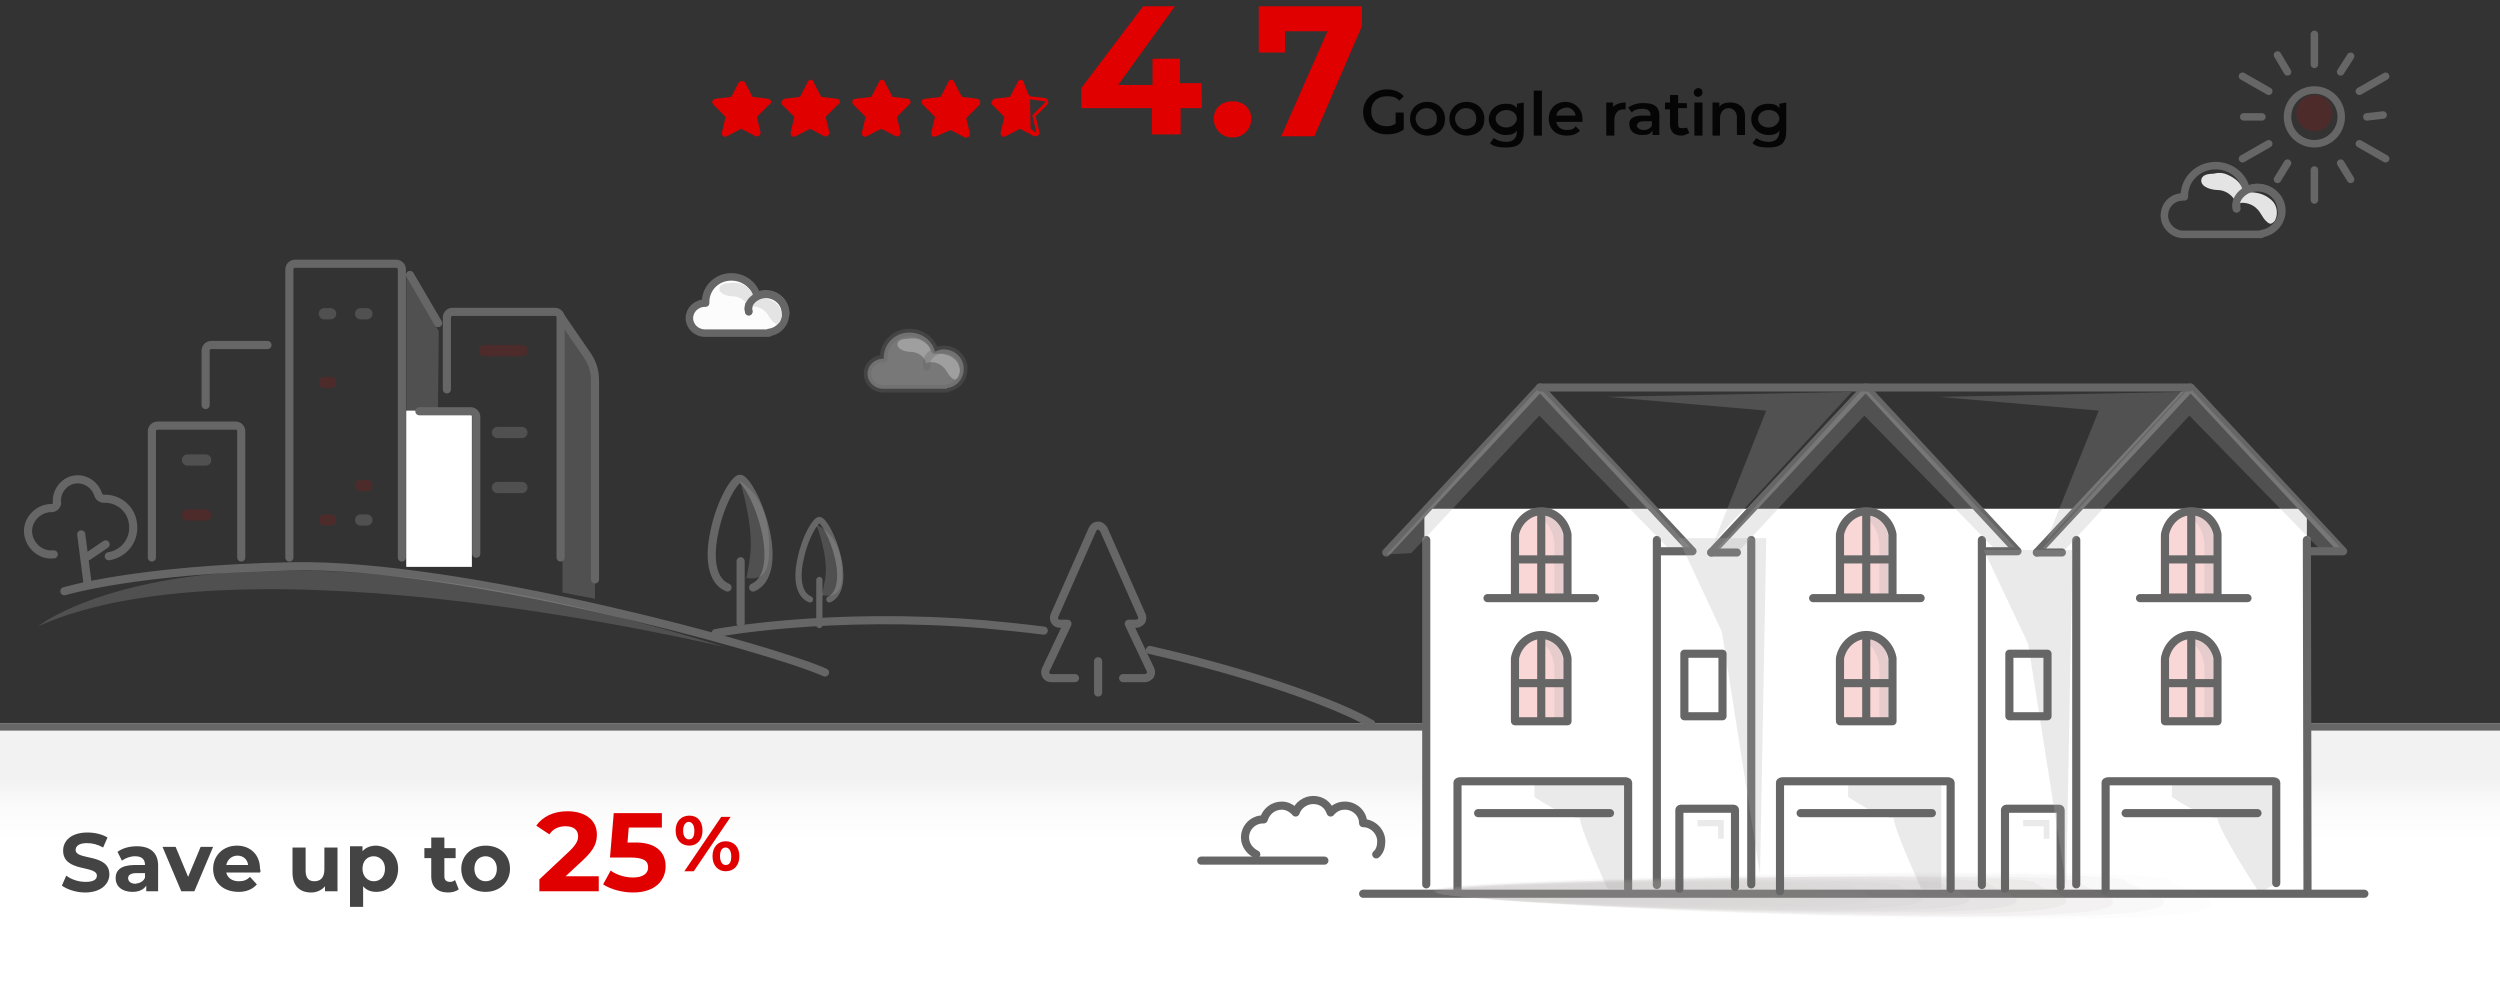 <?xml version="1.0" encoding="utf-8"?>
<!-- Generator: Adobe Illustrator 27.8.0, SVG Export Plug-In . SVG Version: 6.00 Build 0)  -->
<svg version="1.1" id="Layer_1" xmlns="http://www.w3.org/2000/svg" xmlns:xlink="http://www.w3.org/1999/xlink" x="0px" y="0px"
	 viewBox="0 0 400 160" style="enable-background:new 0 0 400 160;" xml:space="preserve">
<rect x="0" y="0" width="400" height="160" fill="#333333" stroke="none"/>
<style type="text/css">
	.st0{fill:url(#SVGID_1_);}
	.st1{fill:none;stroke:#666666;stroke-width:1.2;stroke-linecap:round;stroke-linejoin:round;stroke-miterlimit:10;}
	.st2{fill:#E00000;}
	.st3{fill:#050505;}
	.st4{fill:#E4E4E4;}
	.st5{opacity:0.16;fill:#DF0000;enable-background:new    ;}
	.st6{fill:#444444;}
	.st7{opacity:0.25;fill:#ABABAB;enable-background:new    ;}
	.st8{opacity:0.34;fill:#E4E4E4;enable-background:new    ;}
	.st9{fill:#FCFCFC;stroke:#666666;stroke-width:1.2;stroke-linecap:round;stroke-linejoin:round;stroke-miterlimit:10;}
	
		.st10{opacity:0.34;fill:#FCFCFC;stroke:#666666;stroke-width:1.2;stroke-linecap:round;stroke-linejoin:round;stroke-miterlimit:10;enable-background:new    ;}
	.st11{fill:#FFFFFF;}
	.st12{fill:none;stroke:#666666;stroke-width:1.3;stroke-linecap:round;stroke-linejoin:round;stroke-miterlimit:10;}
	.st13{fill:none;stroke:#666666;stroke-linecap:round;stroke-linejoin:round;stroke-miterlimit:10;}
	.st14{opacity:0.16;fill:#DE0001;enable-background:new    ;}
	.st15{fill:#FFFFFF;stroke:#666666;stroke-width:1.3;stroke-linecap:round;stroke-linejoin:round;stroke-miterlimit:10;}
	.st16{opacity:0.25;fill:#ADADAD;enable-background:new    ;}
	.st17{opacity:0.16;fill:#E00000;enable-background:new    ;}
	.st18{opacity:0.4;}
	.st19{fill:#A09C9B;fill-opacity:0;}
	.st20{opacity:6.250000e-02;fill:#A09C9B;enable-background:new    ;}
	.st21{opacity:0.125;fill:#A09C9B;enable-background:new    ;}
	.st22{opacity:0.188;fill:#A09C9B;enable-background:new    ;}
	.st23{opacity:0.25;fill:#A09C9B;enable-background:new    ;}
	.st24{opacity:0.312;fill:#A09C9B;enable-background:new    ;}
	.st25{opacity:0.375;fill:#A09C9B;enable-background:new    ;}
	.st26{opacity:0.438;fill:#A09C9B;enable-background:new    ;}
	.st27{opacity:0.5;fill:#A09C9B;enable-background:new    ;}
	.st28{opacity:0.562;fill:#A09C9B;enable-background:new    ;}
	.st29{opacity:0.625;fill:#A09C9B;enable-background:new    ;}
	.st30{opacity:0.688;fill:#A09C9B;enable-background:new    ;}
	.st31{opacity:0.75;fill:#A09C9B;enable-background:new    ;}
	.st32{opacity:0.812;fill:#A09C9B;enable-background:new    ;}
	.st33{opacity:0.875;fill:#A09C9B;enable-background:new    ;}
	.st34{opacity:0.938;fill:#A09C9B;enable-background:new    ;}
	.st35{fill:#A09C9B;}
</style>
<linearGradient id="SVGID_1_" gradientUnits="userSpaceOnUse" x1="200.05" y1="7628.937" x2="200.05" y2="7600.465" gradientTransform="matrix(1 0 0 1 0 -7484.651)">
	<stop  offset="0.345" style="stop-color:#FFFFFF"/>
	<stop  offset="0.545" style="stop-color:#FAFAFA"/>
	<stop  offset="0.688" style="stop-color:#F2F2F2"/>
</linearGradient>
<path class="st0" d="M-0.8,115.7h401.7v45.1H-0.8V115.7z"/>
<path class="st1" d="M-1.9,116.3h406.7"/>
<g>
	<path class="st2" d="M122.9,15.8l-2.5-0.3l-1.2-2.3c-0.1-0.3-0.8-0.3-1,0l-1.2,2.3l-2.5,0.3c-0.6,0.1-0.7,0.7-0.3,1l1.9,1.9
		l-0.6,2.5c0,0.6,0.3,0.8,0.8,0.6l2.3-1.2l2.3,1.2c0.3,0.1,0.8-0.1,0.8-0.6l-0.6-2.5l1.9-1.9C123.6,16.5,123.4,15.9,122.9,15.8z"/>
	<path class="st2" d="M133.9,15.8l-2.5-0.3l-1.2-2.3c-0.1-0.6-0.8-0.6-1,0l-1.2,2.3l-2.5,0.3c-0.3,0.1-0.7,0.7-0.3,1l1.9,1.9
		l-0.6,2.5c0,0.6,0.3,0.8,0.8,0.6l2.3-1.2l2.3,1.2c0.3,0.1,0.8-0.1,0.8-0.6l-0.6-2.5l1.9-1.9C134.6,16.5,134.5,15.9,133.9,15.8z"/>
	<path class="st2" d="M145.3,15.8l-2.5-0.3l-1.2-2.3c-0.1-0.6-0.8-0.6-1,0l-1.2,2.3l-2.5,0.3c-0.6,0-0.7,0.7-0.3,1l1.9,1.9l-0.6,2.5
		c0,0.6,0.3,0.8,0.8,0.6l2.3-1.2l2.3,1.2c0.3,0.1,0.8-0.1,0.8-0.6l-0.6-2.5l1.9-1.9C145.9,16.5,145.7,15.9,145.3,15.8z"/>
	<path class="st2" d="M156.4,15.8l-2.5-0.3l-1.2-2.3c-0.1-0.6-0.8-0.6-1,0l-1.2,2.3l-2.5,0.3c-0.6,0-0.7,0.7-0.3,1l1.9,1.9l-0.6,2.5
		c0,0.6,0.3,0.8,0.8,0.6l2.3-1l2.3,1.2c0.3,0.1,0.8-0.1,0.8-0.6l-0.6-2.5l1.9-1.9C157.1,16.5,156.8,15.9,156.4,15.8z"/>
	<path class="st2" d="M163.8,13.2c-0.1-0.6-0.8-0.6-1,0l-1.2,2.3l-2.5,0.3c-0.3,0.1-0.7,0.7-0.3,1l1.9,1.9l-0.6,2.5
		c0,0.6,0.3,0.8,0.8,0.6l2.3-1.2l1.3,0.7V15L163.8,13.2z"/>
	<g>
		<path class="st2" d="M164.8,15.9l2.3,0.3c0.1,0,0.1,0,0.1,0.1v0.1l-1.9,1.9c-0.1,0.1-0.1,0.1-0.1,0.3l0.6,2.5v0.1l0,0
			c0,0,0,0-0.1,0l-0.8-0.6L164.8,15.9 M164.4,14.9v6.3l1,0.6c0.1,0,0.1,0,0.3,0c0.3,0,0.7-0.3,0.6-0.7l-0.6-2.5l1.9-1.9
			c0.3-0.3,0.1-0.8-0.3-1l-2.5-0.3L164.4,14.9L164.4,14.9z"/>
	</g>
</g>
<g>
	<path class="st2" d="M192.3,17.3h-3.4v4.2h-4.6v-4.2H173v-3.2L182.9,1h5.1l-9.1,12.6h5.5V9.4h4.4v3.9h3.4
		C192.3,13.3,192.3,17.3,192.3,17.3z"/>
	<path class="st2" d="M194.2,19c0-1.7,1.3-2.8,3-2.8s3,1.1,3,2.8c0,1.7-1.3,3-3,3S194.2,20.7,194.2,19z"/>
	<path class="st2" d="M217.9,1v3.2l-7.6,17.6H205L212.4,5h-6.8v3.4h-4.2V1H217.9L217.9,1z"/>
</g>
<g>
	<path class="st3" d="M223.3,18h1.3v2.7c-0.7,0.6-1.8,0.8-2.7,0.8c-2.1,0-3.8-1.4-3.8-3.6c0-2,1.7-3.6,3.8-3.6
		c1.1,0,2.1,0.4,2.7,1.1l-0.7,0.7c-0.6-0.6-1.1-0.7-2-0.7c-1.4,0-2.5,0.8-2.5,2.4s1.1,2.4,2.5,2.4c0.6,0,0.8-0.1,1.4-0.4V18
		L223.3,18z"/>
	<path class="st3" d="M225.6,19c0-1.7,1.3-2.7,2.7-2.7c1.7,0,2.9,1.1,2.9,2.7c0,1.7-1.1,2.7-2.9,2.7C226.7,21.6,225.6,20.5,225.6,19
		z M229.9,19c0-1.1-0.7-1.7-1.7-1.7c-0.8,0-1.7,0.7-1.7,1.7c0,0.8,0.7,1.7,1.7,1.7C229.2,20.5,229.9,20.1,229.9,19z"/>
	<path class="st3" d="M231.9,19c0-1.7,1.3-2.7,2.7-2.7c1.7,0,2.9,1.1,2.9,2.7c0,1.7-1.1,2.7-2.9,2.7C233,21.6,231.9,20.5,231.9,19z
		 M236.2,19c0-1.1-0.7-1.7-1.7-1.7c-0.8,0-1.7,0.7-1.7,1.7c0,0.8,0.7,1.7,1.7,1.7C235.5,20.5,236.2,20.1,236.2,19z"/>
	<path class="st3" d="M243.8,16.4v4.5c0,2-0.8,2.7-2.9,2.7c-0.8,0-2-0.1-2.5-0.7l0.6-0.8c0.6,0.4,1.3,0.6,2,0.6
		c1.1,0,1.7-0.6,1.7-1.7v-0.1c-0.4,0.6-1.1,0.7-1.8,0.7c-1.4,0-2.7-1.1-2.7-2.5s1.1-2.5,2.7-2.5c0.7,0,1.4,0.1,1.8,0.7v-0.7
		L243.8,16.4L243.8,16.4z M242.7,19c0-0.8-0.7-1.4-1.7-1.4c-0.8,0-1.7,0.6-1.7,1.4c0,0.7,0.7,1.4,1.7,1.4S242.7,19.6,242.7,19z"/>
	<path class="st3" d="M245.4,14.5h1.3v7.2h-1.3V14.5z"/>
	<path class="st3" d="M253.2,19.5H249c0.1,0.7,0.7,1.3,1.7,1.3c0.6,0,1.1-0.1,1.4-0.6l0.7,0.7c-0.6,0.6-1.3,0.8-2.1,0.8
		c-1.8,0-2.9-1.1-2.9-2.7s1.1-2.7,2.7-2.7c1.4,0,2.7,1.1,2.7,2.7C253.2,19.1,253.2,19.2,253.2,19.5z M249,18.5h3.1
		c-0.1-0.7-0.7-1.3-1.4-1.3C249.7,17.3,249.1,17.8,249,18.5z"/>
	<path class="st3" d="M260.1,16.4v1.1c-0.1,0-0.1,0-0.4,0c-0.8,0-1.4,0.6-1.4,1.7v2.5H257v-5.3h1.1v0.7
		C258.6,16.6,259.3,16.4,260.1,16.4z"/>
	<path class="st3" d="M265.5,18.5v3.1h-1.1v-0.7c-0.4,0.6-0.8,0.7-1.7,0.7c-1.3,0-2-0.7-2-1.7c-0.1-0.7,0.4-1.4,2-1.4h1.4l0,0
		c0-0.7-0.4-1.1-1.3-1.1c-0.6,0-1.3,0.1-1.7,0.6l-0.6-0.8c0.6-0.4,1.4-0.7,2.1-0.7C264.7,16.4,265.5,17.1,265.5,18.5z M264.3,20.1
		v-0.7H263c-0.8,0-1.1,0.4-1.1,0.7s0.4,0.7,1.1,0.7C263.6,20.8,264.1,20.5,264.3,20.1z"/>
	<path class="st3" d="M270.3,21.3c-0.4,0.1-0.7,0.4-1.3,0.4c-1.1,0-1.8-0.6-1.8-1.8v-2.4h-0.8v-1.1h0.8v-1.2h1.3v1.3h1.4v0.8h-1.4
		v2.5c0,0.6,0.1,0.7,0.7,0.7c0.1,0,0.6,0,0.7-0.1L270.3,21.3z"/>
	<path class="st3" d="M271,14.8c0-0.4,0.4-0.7,0.7-0.7c0.6,0,0.7,0.4,0.7,0.7c0,0.4-0.4,0.7-0.7,0.7C271.3,15.5,271,15.2,271,14.8z
		 M271.1,16.4h1.3v5.3h-1.3V16.4z"/>
	<path class="st3" d="M279.2,18.5v3.1h-1.3v-2.9c0-0.8-0.6-1.4-1.3-1.4c-0.8,0-1.4,0.6-1.4,1.7v2.7H274v-5.3h1.1v0.7
		c0.4-0.6,1.1-0.7,1.8-0.7C278.1,16.4,279.2,17.1,279.2,18.5z"/>
	<path class="st3" d="M285.8,16.4v4.5c0,2-0.8,2.7-2.9,2.7c-0.8,0-2-0.1-2.5-0.7l0.6-0.8c0.6,0.4,1.3,0.6,2,0.6
		c1.1,0,1.7-0.6,1.7-1.7v-0.1c-0.4,0.6-1.1,0.7-1.8,0.7c-1.4,0-2.7-1.1-2.7-2.5s1.1-2.5,2.7-2.5c0.7,0,1.4,0.1,1.8,0.7v-0.7
		L285.8,16.4L285.8,16.4z M284.7,19c0-0.8-0.7-1.4-1.7-1.4s-1.7,0.6-1.7,1.4s0.7,1.4,1.7,1.4S284.7,19.6,284.7,19z"/>
</g>
<path class="st1" d="M359.4,30.3c-0.5-2.2-2.5-3.8-4.9-3.8c-2.8,0-5,2.2-5,4.8c0,0.1,0,0.2,0,0.2c-0.1,0-0.1,0-0.2,0
	c-1.7,0-3,1.3-3,3c0,1.6,1.4,3,3,3c0.1,0,0.1,0,0.2,0h12.3v-0.1c1.9-0.3,3.3-1.8,3.3-3.7c0-2-1.7-3.7-3.9-3.7
	c-1.7,0-3.7,1.5-3.3,3.4"/>
<path class="st4" d="M356.5,28c1.1,0.5,2,1.2,2.3,2.3c0.1,0.2,0.1,0.3,0.2,0.4s0.3,0.1,0.5,0.1c1.2-0.1,2.4,0.1,3.4,0.8
	c0.9,0.6,1.4,1.3,1.4,2.5c0,0.4-0.2,1.2-0.5,1.4c-0.5,0.5-0.8,0.3-1.3-0.2s-0.8-1.3-1.3-1.8c-0.8-0.9-2.2-1.3-3.4-0.9
	c-0.4-1.3-1.7-2.2-3-2.2c-0.8,0-2.7-0.4-2.6-1.6c0.1-0.8,1-1,1.9-1C354.9,27.6,355.7,27.6,356.5,28z"/>
<path class="st1" d="M365,33.7c0-2-1.7-3.7-3.9-3.7c-1.7,0-3.7,1.5-3.3,3.4"/>
<g>
	<circle class="st1" cx="370.3" cy="18.7" r="4.3"/>
	<line class="st1" x1="370.3" y1="5.5" x2="370.3" y2="10.3"/>
	<line class="st1" x1="364.4" y1="8.8" x2="366" y2="11.5"/>
	<line class="st1" x1="358.8" y1="12.2" x2="363" y2="14.6"/>
	<line class="st1" x1="359" y1="18.7" x2="361.9" y2="18.7"/>
	<line class="st1" x1="358.8" y1="25.4" x2="363" y2="23"/>
	<line class="st1" x1="364.4" y1="28.7" x2="366" y2="26.1"/>
	<line class="st1" x1="370.3" y1="32" x2="370.3" y2="27.2"/>
	<line class="st1" x1="376.1" y1="28.7" x2="374.5" y2="26.1"/>
	<line class="st1" x1="381.7" y1="25.4" x2="377.5" y2="23"/>
	<line class="st1" x1="381.3" y1="18.4" x2="378.7" y2="18.7"/>
	<line class="st1" x1="381.7" y1="12.2" x2="377.5" y2="14.6"/>
	<line class="st1" x1="376.1" y1="9" x2="374.5" y2="11.5"/>
</g>
<circle class="st5" cx="370.3" cy="18.1" r="2.9"/>
<path class="st6" d="M9.9,141.7l0.7-1.6c0.8,0.6,1.9,1,3.1,1c1.3,0,1.8-0.4,1.8-1c0-1.7-5.4-0.5-5.4-4c0-1.6,1.3-2.9,3.9-2.9
	c1.2,0,2.4,0.3,3.2,0.8l-0.7,1.6c-0.9-0.5-1.7-0.7-2.6-0.7c-1.3,0-1.8,0.5-1.8,1.1c0,1.7,5.4,0.5,5.4,3.9c0,1.5-1.3,2.9-3.9,2.9
	C12.2,142.8,10.7,142.3,9.9,141.7z"/>
<path class="st6" d="M25.3,138.5v4.1h-1.9v-0.9c-0.4,0.6-1.1,1-2.2,1c-1.7,0-2.7-0.9-2.7-2.2s0.9-2.1,3.1-2.1h1.6
	c0-0.9-0.5-1.4-1.6-1.4c-0.8,0-1.5,0.3-2.1,0.7l-0.7-1.4c0.8-0.6,1.9-0.9,3.1-0.9C24,135.4,25.3,136.4,25.3,138.5z M23.2,140.4v-0.7
	h-1.4c-1,0-1.3,0.4-1.3,0.8c0,0.5,0.4,0.9,1.2,0.9C22.4,141.3,23,141,23.2,140.4z"/>
<path class="st6" d="M34.1,135.5l-3,7.1H29l-3-7.1h2.1l2,4.8l2-4.8H34.1z"/>
<path class="st6" d="M41.6,139.6h-5.4c0.2,0.9,1,1.4,2,1.4c0.8,0,1.3-0.2,1.8-0.7l1.1,1.2c-0.7,0.8-1.7,1.2-2.9,1.2
	c-2.5,0-4.1-1.5-4.1-3.7c0-2.1,1.6-3.7,3.8-3.7c2.1,0,3.7,1.4,3.7,3.7C41.7,139.2,41.7,139.5,41.6,139.6z M36.2,138.4h3.5
	c-0.1-0.9-0.8-1.5-1.7-1.5S36.4,137.5,36.2,138.4z"/>
<path class="st6" d="M54,135.5v7.1h-2v-0.8c-0.5,0.6-1.3,1-2.2,1c-1.8,0-3-1-3-3.2v-4h2.1v3.7c0,1.2,0.5,1.7,1.4,1.7
	c1,0,1.6-0.6,1.6-1.9v-3.5H54V135.5z"/>
<path class="st6" d="M63.7,139c0,2.2-1.5,3.7-3.5,3.7c-0.9,0-1.6-0.3-2.1-0.9v3.3H56v-9.7h2v0.8c0.5-0.6,1.3-0.9,2.2-0.9
	C62.1,135.4,63.7,136.8,63.7,139z M61.6,139c0-1.2-0.8-2-1.8-2s-1.8,0.7-1.8,2c0,1.2,0.8,2,1.8,2S61.6,140.3,61.6,139z"/>
<path class="st6" d="M73.4,142.3c-0.4,0.3-1,0.5-1.7,0.5c-1.7,0-2.7-0.9-2.7-2.6v-2.9h-1.1v-1.6H69V134h2.1v1.7h1.8v1.6h-1.8v2.9
	c0,0.6,0.3,0.9,0.9,0.9c0.3,0,0.6-0.1,0.8-0.3L73.4,142.3z"/>
<path class="st6" d="M73.8,139c0-2.1,1.7-3.7,3.9-3.7c2.3,0,3.9,1.5,3.9,3.7c0,2.1-1.6,3.7-3.9,3.7S73.8,141.2,73.8,139z M79.5,139
	c0-1.2-0.8-2-1.8-2s-1.8,0.7-1.8,2c0,1.2,0.8,2,1.8,2S79.5,140.3,79.5,139z"/>
<path class="st2" d="M95.8,140.2v2.4h-9.5v-1.9l4.9-4.6c1.1-1.1,1.3-1.7,1.3-2.3c0-1-0.7-1.6-2-1.6c-1.1,0-2,0.4-2.6,1.3l-2.1-1.4
	c1-1.4,2.7-2.3,5-2.3c2.8,0,4.7,1.4,4.7,3.7c0,1.2-0.3,2.3-2.1,4l-2.9,2.7L95.8,140.2L95.8,140.2z"/>
<path class="st2" d="M106.5,138.6c0,2.2-1.6,4.2-5.2,4.2c-1.7,0-3.6-0.5-4.8-1.3l1.2-2.2c1,0.7,2.3,1.1,3.6,1.1
	c1.5,0,2.4-0.6,2.4-1.6s-0.6-1.6-2.9-1.6h-3.2l0.6-7.1h7.7v2.3h-5.3l-0.2,2.4h1C105,134.7,106.5,136.4,106.5,138.6z"/>
<path class="st2" d="M108.1,132.9c0-1.5,0.9-2.4,2.2-2.4c1.3,0,2.1,0.9,2.1,2.4s-0.9,2.4-2.1,2.4C109,135.3,108.1,134.4,108.1,132.9
	z M111.1,132.9c0-0.9-0.4-1.4-0.9-1.4s-0.9,0.5-0.9,1.4s0.4,1.4,0.9,1.4C110.8,134.3,111.1,133.9,111.1,132.9z M115.4,130.7h1.5
	l-5.9,8.7h-1.5L115.4,130.7z M114,137c0-1.5,0.9-2.4,2.1-2.4c1.3,0,2.2,0.9,2.2,2.4s-0.9,2.4-2.2,2.4C114.9,139.4,114,138.5,114,137
	z M117,137c0-0.9-0.4-1.4-0.9-1.4s-0.9,0.4-0.9,1.4c0,0.9,0.4,1.4,0.9,1.4C116.7,138.4,117,138,117,137z"/>
<g>
	<path class="st7" d="M32.5,118.7L32.5,118.7C32.5,118.6,32.5,118.6,32.5,118.7C32.5,118.6,32.5,118.7,32.5,118.7z"/>
</g>
<path class="st8" d="M147.1,54.3c0.9,0.4,1.7,1,1.9,1.9c0.1,0.1,0.1,0.2,0.2,0.3c0.1,0.1,0.2,0.1,0.4,0.1c1-0.1,2,0.1,2.8,0.6
	c0.7,0.5,1.1,1.1,1.2,2.1c0,0.3-0.2,1-0.4,1.2c-0.4,0.4-0.7,0.2-1.1-0.2c-0.4-0.4-0.7-1.1-1.1-1.5c-0.7-0.7-1.8-1.1-2.8-0.7
	c-0.3-1.1-1.4-1.8-2.5-1.8c-0.6,0-2.2-0.3-2.1-1.3c0.1-0.6,0.8-0.8,1.6-0.8C145.8,54.1,146.5,54.1,147.1,54.3z"/>
<path class="st9" d="M121.1,47.4c-0.4-1.8-2.1-3.1-4.1-3.1c-2.3,0-4.1,1.8-4.1,4c0,0.1,0,0.1,0,0.2c-0.1,0-0.1,0-0.1,0
	c-1.4,0-2.5,1.1-2.5,2.4s1.1,2.4,2.5,2.4c0.1,0,0.1,0,0.1,0H123v-0.1c1.6-0.2,2.7-1.5,2.7-3.1c0-1.7-1.4-3.1-3.2-3.1
	c-1.4,0-3.1,1.2-2.7,2.8"/>
<path class="st4" d="M118.6,45.4c0.9,0.4,1.7,1,1.9,1.9c0.1,0.1,0.1,0.2,0.2,0.3s0.2,0.1,0.4,0.1c1-0.1,2,0.1,2.8,0.6
	c0.7,0.5,1.1,1.1,1.2,2.1c0,0.3-0.2,1-0.4,1.2c-0.4,0.4-0.7,0.2-1.1-0.2s-0.7-1.1-1.1-1.5c-0.7-0.7-1.8-1.1-2.8-0.7
	c-0.3-1.1-1.4-1.8-2.5-1.8c-0.6,0-2.2-0.3-2.1-1.3c0.1-0.6,0.8-0.8,1.6-0.8C117.3,45.2,117.9,45.2,118.6,45.4z"/>
<path class="st1" d="M125.7,50.2c0-1.7-1.4-3.1-3.2-3.1c-1.4,0-3.1,1.2-2.7,2.8"/>
<path class="st10" d="M149.6,56.3c-0.4-1.8-2.1-3.1-4.1-3.1c-2.3,0-4.1,1.8-4.1,4c0,0.1,0,0.1,0,0.2c-0.1,0-0.1,0-0.1,0
	c-1.4,0-2.5,1.1-2.5,2.4c0,1.3,1.1,2.4,2.5,2.4c0.1,0,0.1,0,0.1,0h10.1v-0.1c1.6-0.2,2.7-1.5,2.7-3.1c0-1.7-1.4-3.1-3.2-3.1
	c-1.4,0-3.1,1.2-2.7,2.8"/>
<polygon class="st7" points="69.9,82.8 65,90.3 65,44.2 70.2,53 "/>
<polygon class="st7" points="95.2,95.8 90,94.8 90,49.9 95.2,58.7 "/>
<rect x="65" y="65.7" class="st11" width="10.5" height="25"/>
<path class="st12" d="M10.3,94.6c0,0,11.4-3.5,36.5-4c26.9-0.5,76.5,13.1,85.2,17"/>
<path class="st12" d="M184,104c16.3,3.7,29.9,8.6,35.4,11.8"/>
<path class="st12" d="M114.5,101.3c0,0,18.2-3.5,43.2-1.4c3.1,0.3,6.2,0.6,9.3,1"/>
<path class="st13" d="M129.6,95.9c-2.4-1-1.9-4.9-1.5-6.5c0.7-3.5,2.4-6.2,3-6.2s2.2,2.6,3,6.1c0.4,1.6,0.9,5.5-1.4,6.6"/>
<line class="st13" x1="131.1" y1="92.8" x2="131.1" y2="100"/>
<path class="st7" d="M130.6,83.9c0,0,2.1,5.3,1.4,8.9c-0.7,3.6-0.6,2.4-0.6,2.4s3.1,0.9,3.3-2.3S134.5,86,130.6,83.9z"/>
<path class="st12" d="M8.6,88.7H8.5c-2,0.2-3.8-1.4-4-3.4s1.4-3.8,3.4-4c0.1,0,0.1,0,0.2,0h0.1c0.3,0,0.5-0.1,0.7-0.3
	c0.2-0.2,0.3-0.5,0.2-0.7l0,0c-0.1-1.8,1.3-3.5,3.1-3.6c1.6-0.1,3,0.9,3.5,2.4c0.1,0.4,0.5,0.7,0.9,0.7c2.5-0.1,4.6,1.8,4.7,4.3
	c0.2,2.4-1.5,4.5-3.9,4.9"/>
<line class="st12" x1="14.1" y1="89" x2="16.9" y2="87.1"/>
<line class="st12" x1="13" y1="85.5" x2="14" y2="93.3"/>
<path class="st12" d="M116.4,94c-3.3-1.4-2.6-6.7-2.1-8.9c1-4.9,3.3-8.5,4.1-8.5c0.8,0,3,3.5,4.1,8.3c0.5,2.2,1.3,7.6-2,9.1"/>
<line class="st12" x1="118.5" y1="89.8" x2="118.5" y2="99.7"/>
<path class="st7" d="M118.4,77c0,0,2.3,7.2,1.6,12.1s-0.7,3.3-0.7,3.3s3.4,1.2,3.7-3.1S122.7,79.8,118.4,77z"/>
<g>
	<path class="st12" d="M64.3,89.2V43.1c0-0.5-0.4-0.9-0.9-0.9H47.2c-0.5,0-0.9,0.4-0.9,0.9v46.1"/>
	<path class="st12" d="M38.6,89.2V69c0-0.5-0.4-0.9-0.9-0.9H25.2c-0.5,0-0.9,0.4-0.9,0.9v20.2"/>
	<path class="st12" d="M76.2,88.6V66.7c0-0.5-0.4-0.9-0.9-0.9h-8.2"/>
	<path class="st12" d="M89.7,89.2V50.8c0-0.5-0.4-0.9-0.9-0.9H72.4c-0.5,0-0.9,0.4-0.9,0.9v11.5"/>
	<path class="st12" d="M42.8,55.2h-9c-0.5,0-0.9,0.4-0.9,0.9v8.7"/>
	<path class="st7" d="M52.9,49.3h-1c-0.5,0-0.9,0.4-0.9,0.9s0.4,0.9,0.9,0.9h1c0.5,0,0.9-0.4,0.9-0.9S53.4,49.3,52.9,49.3z"/>
	<path class="st7" d="M58.7,49.3h-1c-0.5,0-0.9,0.4-0.9,0.9s0.4,0.9,0.9,0.9h1c0.5,0,0.9-0.4,0.9-0.9C59.6,49.7,59.2,49.3,58.7,49.3
		z"/>
	<path class="st14" d="M52.9,60.3h-1c-0.5,0-0.9,0.4-0.9,0.9s0.4,0.9,0.9,0.9h1c0.5,0,0.9-0.4,0.9-0.9S53.4,60.3,52.9,60.3z"/>
	<path class="st14" d="M58.7,76.8h-1c-0.5,0-0.9,0.4-0.9,0.9s0.4,0.9,0.9,0.9h1c0.5,0,0.9-0.4,0.9-0.9
		C59.6,77.2,59.2,76.8,58.7,76.8z"/>
	<path class="st14" d="M52.9,82.3h-1c-0.5,0-0.9,0.4-0.9,0.9s0.4,0.9,0.9,0.9h1c0.5,0,0.9-0.4,0.9-0.9
		C53.8,82.7,53.4,82.3,52.9,82.3z"/>
	<path class="st7" d="M58.7,82.3h-1c-0.5,0-0.9,0.4-0.9,0.9s0.4,0.9,0.9,0.9h1c0.5,0,0.9-0.4,0.9-0.9C59.6,82.7,59.2,82.3,58.7,82.3
		z"/>
	<path class="st14" d="M83.5,55.2h-6c-0.5,0-0.9,0.4-0.9,0.9S77,57,77.5,57h6c0.5,0,0.9-0.4,0.9-0.9S84,55.2,83.5,55.2z"/>
	<path class="st7" d="M83.5,68.3h-3.9c-0.5,0-0.9,0.4-0.9,0.9s0.4,0.9,0.9,0.9h3.9c0.5,0,0.9-0.4,0.9-0.9
		C84.4,68.7,84,68.3,83.5,68.3z"/>
	<path class="st7" d="M83.5,77.1h-3.9c-0.5,0-0.9,0.4-0.9,0.9s0.4,0.9,0.9,0.9h3.9c0.5,0,0.9-0.4,0.9-0.9S84,77.1,83.5,77.1z"/>
	<path class="st7" d="M32.9,72.7H30c-0.5,0-0.9,0.4-0.9,0.9s0.4,0.9,0.9,0.9h2.9c0.5,0,0.9-0.4,0.9-0.9S33.4,72.7,32.9,72.7z"/>
	<path class="st14" d="M32.9,81.5H30c-0.5,0-0.9,0.4-0.9,0.9s0.4,0.9,0.9,0.9h2.9c0.5,0,0.9-0.4,0.9-0.9S33.4,81.5,32.9,81.5z"/>
</g>
<line class="st12" x1="65.6" y1="44" x2="70.1" y2="51.7"/>
<path class="st12" d="M179.7,108.5h3.5c0.3,0,0.6-0.2,0.8-0.4c0.2-0.3,0.2-0.6,0.1-0.9l-3.5-7.4h1.2c0.3,0,0.6-0.2,0.8-0.4
	c0.2-0.3,0.2-0.6,0.1-0.9l-6.1-13.8c-0.2-0.3-0.5-0.6-0.9-0.6s-0.7,0.2-0.9,0.6l-6.1,13.8c-0.1,0.3-0.1,0.6,0.1,0.9
	c0.2,0.3,0.5,0.4,0.8,0.4h1.2l-3.5,7.4c-0.1,0.3-0.1,0.6,0.1,0.9c0.2,0.3,0.5,0.4,0.8,0.4h3.8"/>
<line class="st12" x1="175.7" y1="105.8" x2="175.7" y2="110.8"/>
<path class="st7" d="M6.1,100.2c0,0,27.5-22.2,110.1,3.4C116.3,103.6,39.7,85.1,6.1,100.2z"/>
<path class="st12" d="M95.2,92.7V60.8c0-1.4-0.4-2.7-1.2-3.9l-4.2-6.1"/>
<rect x="227.9" y="81.4" class="st11" width="141.2" height="60.9"/>
<path class="st15" d="M220.2,136.7c0.6-0.5,0.8-1.3,0.8-2.1c0-1.6-1.4-2.9-2.9-2.9l0,0c0-1.6-1.4-2.8-2.9-2.8c-1,0-1.7,0.4-2.3,1.1
	c-0.4-1.2-1.4-2-2.8-2c-1.2,0-2.4,0.8-2.8,2c-0.6-0.7-1.4-1.1-2.2-1.1c-1.4,0-2.5,0.9-2.9,2.2h-0.1c-1.6,0-2.9,1.3-2.9,2.9
	c0,1.2,0.8,2.2,1.8,2.7"/>
<path class="st16" d="M258.9,125.6h-13.4v1.9c0,0,4.9,3.4,7.3,3.4c0,1.7,4.4,11.3,4.4,11.3h3.2v-16.6H258.9L258.9,125.6z"/>
<path class="st16" d="M309.1,125.6h-13.4v1.9c0,0,4.9,3.4,7.3,3.4c0,1.7,4.4,11.3,4.4,11.3h3.2v-16.6H309.1L309.1,125.6z"/>
<path class="st16" d="M360.9,125.6h-13.4v1.9c0,0,4.9,3.4,7.3,3.4c0,1.7,6.7,12,6.7,12l2.6-1.5l0-16.1L360.9,125.6L360.9,125.6z"/>
<line class="st12" x1="228.2" y1="86.4" x2="228.2" y2="141.5"/>
<line class="st12" x1="265.1" y1="86.4" x2="265.1" y2="141.6"/>
<path class="st17" d="M250.1,85.8c-0.4-2.5-2.1-4.4-4.2-4.4c-2,0-3.8,1.9-4.2,4.4l0,0v9.6h8.4V85.8L250.1,85.8z"/>
<path class="st16" d="M247.5,82.1c-0.6,0-1.1,0.2-1.6,0.7c1.4,0.2,2.6,1.9,2.8,4.1v8.5h2.1v-9.1C250.4,84,249.1,82.1,247.5,82.1z"/>
<path class="st12" d="M250.8,85.5c-0.4-2.1-2.1-3.7-4.2-3.7c-2,0-3.8,1.6-4.2,3.7l0,0v10.1h8.4V85.5L250.8,85.5z"/>
<line class="st12" x1="242.4" y1="89.5" x2="250.5" y2="89.5"/>
<line class="st12" x1="246.6" y1="82.3" x2="246.6" y2="95.6"/>
<path class="st17" d="M250.1,105.6c-0.4-2.5-2.1-4.4-4.2-4.4c-2,0-3.8,1.9-4.2,4.4l0,0v9.6h8.4V105.6L250.1,105.6z"/>
<path class="st16" d="M247.5,101.9c-0.6,0-1.1,0.2-1.6,0.7c1.4,0.2,2.6,1.9,2.8,4.1v8.5h2.1v-9.1
	C250.4,103.7,249.1,101.9,247.5,101.9z"/>
<path class="st12" d="M250.8,105.3c-0.4-2.1-2.1-3.7-4.2-3.7c-2,0-3.8,1.6-4.2,3.7l0,0v10.1h8.4V105.3L250.8,105.3z"/>
<line class="st12" x1="242.4" y1="109.3" x2="250.5" y2="109.3"/>
<line class="st12" x1="246.6" y1="102" x2="246.6" y2="115.3"/>
<path class="st12" d="M233.2,142.6v-17.4c0-0.1,0.2-0.2,0.5-0.2H260c0.2,0,0.5,0.1,0.5,0.2v17"/>
<polyline class="st12" points="221.8,88.4 246.4,62 270.8,88.2 "/>
<polygon class="st16" points="267.3,88.1 246.3,66.5 225.8,88.5 221.9,88.7 246.3,62 271,88.2 "/>
<line class="st12" x1="265.2" y1="88.2" x2="270.5" y2="88.2"/>
<line class="st12" x1="218.1" y1="143" x2="378.3" y2="143"/>
<g class="st18">
	<path class="st19" d="M354.5,140.7c0.2,1.2,22.2,5.8-12.5,6.4c-43.4,0.9-112.7-2.9-113-4.7c-0.3-1.2,27.8-2.2,62.4-2.8
		C326.2,139,354.4,139.5,354.5,140.7z"/>
	<path class="st20" d="M347.3,140.9c0.2,1.2,20.5,5.4-11.9,6c-40.7,0.8-105.9-2.8-106-4.4c-0.3-1.2,26.1-2.1,58.8-2.7
		C320.7,139.2,347,139.7,347.3,140.9z"/>
	<path class="st21" d="M340.2,141c0.2,1.1,19.2,5.1-11.5,5.6c-38.3,0.7-99.2-2.6-99.4-4.1c-0.2-1.1,24.7-1.9,55.2-2.5
		C315,139.5,340,139.9,340.2,141z"/>
	<path class="st22" d="M332.6,141.2c0.2,1,17.6,4.8-10.7,5.3c-35.6,0.7-92.3-2.4-92.6-3.8c-0.2-1,22.9-1.9,51.4-2.3
		S332.6,140.1,332.6,141.2z"/>
	<path class="st23" d="M325.7,141.3c0.2,1,16.1,4.3-10.4,4.9c-33.2,0.6-85.4-2.2-85.7-3.5c-0.2-1,21.3-1.8,47.8-2.2
		C303.5,139.9,325.6,140.3,325.7,141.3z"/>
	<path class="st24" d="M318.3,141.4c0.2,0.9,14.6,4.1-9.8,4.5c-30.5,0.6-78.9-2.1-79-3.3c-0.2-0.9,19.8-1.6,44.2-2.1
		C298,140,318.2,140.5,318.3,141.4z"/>
	<path class="st25" d="M311.1,141.5c0.2,0.8,13.3,3.7-9.2,4.2c-28.1,0.5-71.9-1.8-72.2-3c-0.2-0.8,18.1-1.5,40.4-1.9
		C292.5,140.3,311.1,140.7,311.1,141.5z"/>
	<path class="st26" d="M304.1,141.7c0,0.8,11.6,3.3-8.7,3.8c-25.5,0.5-65-1.6-65.3-2.7c0-0.8,16.6-1.5,36.8-1.8
		C287.1,140.6,303.8,141,304.1,141.7z"/>
	<path class="st27" d="M296.6,141.8c0,0.7,10.1,3-8.3,3.3c-22.8,0.5-58.2-1.5-58.4-2.3c0-0.7,14.8-1.2,33.3-1.6
		C281.8,140.9,296.6,141.2,296.6,141.8z"/>
	<path class="st28" d="M289.5,141.9c0,0.6,8.6,2.6-7.5,3c-20.2,0.4-51.6-1.3-51.6-2.2c0-0.6,13-1.2,29.6-1.5
		C276.2,141,289.5,141.3,289.5,141.9z"/>
	<path class="st29" d="M282.1,142c0,0.6,7.4,2.3-7.1,2.6c-17.8,0.4-44.6-1.1-44.9-1.8c0-0.6,11.5-1.1,25.9-1.3
		C270.5,141.3,282.1,141.5,282.1,142z"/>
	<path class="st30" d="M275.2,142.2c0.2,0.5,5.7,2-6.8,2.2c-15.1,0.3-38-0.9-38-1.6c-0.2-0.5,9.8-0.9,22.3-1.1
		C265.2,141.6,275,141.7,275.2,142.2z"/>
	<path class="st31" d="M267.8,142.3c0.2,0.4,4.1,1.6-6.2,1.9c-12.7,0.2-31.2-0.8-31.4-1.4c-0.2-0.4,8.3-0.8,18.7-1
		C259.5,141.6,267.6,142,267.8,142.3z"/>
	<path class="st32" d="M260.4,142.5c0.2,0.4,2.7,1.3-5.7,1.5c-10,0.2-24.4-0.6-24.6-1.1c-0.2-0.4,6.8-0.6,15.1-0.8
		C253.5,141.9,260.6,142.1,260.4,142.5z"/>
	<path class="st33" d="M253.3,142.6c0.2,0.3,1.2,0.9-5,1.1c-7.4,0.1-17.6-0.4-17.6-0.7c-0.2-0.3,5.1-0.5,11.3-0.7
		C248.3,142.1,253.2,142.3,253.3,142.6z"/>
	<path class="st34" d="M246.1,142.7c0,0.2-0.3,0.6-4.7,0.7c-4.8,0.1-10.9-0.2-11-0.5c0-0.2,3.3-0.4,7.5-0.5
		C242.6,142.4,246.1,142.5,246.1,142.7z"/>
	<path class="st35" d="M239,142.8c0,0.1-1.7,0.3-3.9,0.4c-2.1,0.1-3.9-0.1-4.1-0.2c0-0.1,1.7-0.3,3.9-0.4
		C237,142.6,239,142.7,239,142.8z"/>
</g>
<line class="st12" x1="238" y1="95.7" x2="255.2" y2="95.7"/>
<line class="st12" x1="290.1" y1="95.7" x2="307.3" y2="95.7"/>
<line class="st12" x1="342.4" y1="95.7" x2="359.6" y2="95.7"/>
<line class="st12" x1="280.2" y1="86.4" x2="280.2" y2="141.5"/>
<line class="st12" x1="317.1" y1="86.4" x2="317.1" y2="141.6"/>
<path class="st17" d="M302.1,85.8c-0.4-2.5-2.1-4.4-4.2-4.4c-2,0-3.8,1.9-4.2,4.4l0,0v9.6h8.4V85.8L302.1,85.8z"/>
<path class="st16" d="M299.5,82.1c-0.6,0-1.1,0.2-1.6,0.7c1.4,0.2,2.6,1.9,2.8,4.1v8.5h2.1v-9.1C302.4,84,301.1,82.1,299.5,82.1z"/>
<path class="st12" d="M302.8,85.5c-0.4-2.1-2.1-3.7-4.2-3.7c-2,0-3.8,1.6-4.2,3.7l0,0v10.1h8.4V85.5L302.8,85.5z"/>
<line class="st12" x1="294.5" y1="89.5" x2="302.5" y2="89.5"/>
<line class="st12" x1="298.6" y1="82.3" x2="298.6" y2="95.6"/>
<path class="st17" d="M302.1,105.6c-0.4-2.5-2.1-4.4-4.2-4.4c-2,0-3.8,1.9-4.2,4.4l0,0v9.6h8.4V105.6L302.1,105.6z"/>
<path class="st16" d="M299.5,101.9c-0.6,0-1.1,0.2-1.6,0.7c1.4,0.2,2.6,1.9,2.8,4.1v8.5h2.1v-9.1
	C302.4,103.7,301.1,101.9,299.5,101.9z"/>
<path class="st12" d="M302.8,105.3c-0.4-2.1-2.1-3.7-4.2-3.7c-2,0-3.8,1.6-4.2,3.7l0,0v10.1h8.4V105.3L302.8,105.3z"/>
<line class="st12" x1="294.5" y1="109.3" x2="302.5" y2="109.3"/>
<line class="st12" x1="298.6" y1="102" x2="298.6" y2="115.3"/>
<polyline class="st12" points="273.8,88.4 298.5,62 322.8,88.2 "/>
<polygon class="st16" points="319.4,88.1 298.3,66.5 277.9,88.5 273.9,88.7 298.3,62 323,88.2 "/>
<line class="st12" x1="317.3" y1="88.2" x2="322.5" y2="88.2"/>
<line class="st12" x1="273.8" y1="88.4" x2="277.9" y2="88.4"/>
<path class="st16" d="M275.4,131.2h-3.8v1c0,0,2.6,0,3.3,0c0,0.9,0,2,0,2h0.9v-3H275.4L275.4,131.2z"/>
<line class="st12" x1="332.2" y1="86.4" x2="332.2" y2="141.5"/>
<line class="st12" x1="369.1" y1="86.4" x2="369.2" y2="142.4"/>
<path class="st17" d="M354.1,85.8c-0.4-2.5-2.1-4.4-4.2-4.4s-3.8,1.9-4.2,4.4l0,0v9.6h8.4V85.8L354.1,85.8z"/>
<path class="st16" d="M351.5,82.1c-0.6,0-1.1,0.2-1.6,0.7c1.4,0.2,2.6,1.9,2.8,4.1v8.5h2.1v-9.1C354.4,84,353.1,82.1,351.5,82.1z"/>
<path class="st12" d="M354.8,85.5c-0.4-2.1-2.1-3.7-4.2-3.7s-3.8,1.6-4.2,3.7l0,0v10.1h8.4V85.5L354.8,85.5z"/>
<line class="st12" x1="346.5" y1="89.5" x2="354.6" y2="89.5"/>
<line class="st12" x1="350.6" y1="82.3" x2="350.6" y2="95.6"/>
<path class="st17" d="M354.1,105.6c-0.4-2.5-2.1-4.4-4.2-4.4s-3.8,1.9-4.2,4.4l0,0v9.6h8.4V105.6L354.1,105.6z"/>
<path class="st16" d="M351.5,101.9c-0.6,0-1.1,0.2-1.6,0.7c1.4,0.2,2.6,1.9,2.8,4.1v8.5h2.1v-9.1
	C354.4,103.7,353.1,101.9,351.5,101.9z"/>
<path class="st12" d="M354.8,105.3c-0.4-2.1-2.1-3.7-4.2-3.7s-3.8,1.6-4.2,3.7l0,0v10.1h8.4V105.3L354.8,105.3z"/>
<line class="st12" x1="346.5" y1="109.3" x2="354.6" y2="109.3"/>
<line class="st12" x1="350.6" y1="102" x2="350.6" y2="115.3"/>
<path class="st12" d="M268.7,142.2v-12.6c0-0.1,0.1-0.2,0.2-0.2h8.5c0.1,0,0.2,0.1,0.2,0.2v12.3"/>
<path class="st16" d="M327.5,131.2h-3.8v1c0,0,2.6,0,3.3,0c0,0.9,0,2,0,2h0.9v-3H327.5L327.5,131.2z"/>
<path class="st12" d="M320.8,142.2v-12.6c0-0.1,0.1-0.2,0.2-0.2h8.5c0.1,0,0.2,0.1,0.2,0.2v12.3"/>
<polyline class="st12" points="325.9,88.4 350.5,62 374.9,88.2 "/>
<polygon class="st16" points="371.4,88.1 350.3,66.5 329.9,88.5 325.9,88.7 350.3,62 375,88.2 "/>
<line class="st12" x1="369.3" y1="88.2" x2="374.6" y2="88.2"/>
<line class="st12" x1="192.2" y1="137.7" x2="211.9" y2="137.7"/>
<line class="st12" x1="325.9" y1="88.4" x2="329.9" y2="88.4"/>
<line class="st12" x1="246.4" y1="62" x2="350.3" y2="62"/>
<polygon class="st16" points="281.6,139.9 275.5,101.1 268.5,86.1 282.6,86.1 "/>
<polygon class="st16" points="330.6,141.7 324.5,103 317.4,88 331.6,88 "/>
<rect x="269.5" y="104.6" class="st12" width="6.1" height="10"/>
<rect x="321.5" y="104.6" class="st12" width="6.1" height="10"/>
<line class="st12" x1="236.5" y1="130.1" x2="257.6" y2="130.1"/>
<path class="st12" d="M284.8,142.6v-17.4c0-0.1,0.2-0.2,0.5-0.2h26.3c0.2,0,0.5,0.1,0.5,0.2v17"/>
<line class="st12" x1="288.1" y1="130.1" x2="309.1" y2="130.1"/>
<path class="st12" d="M336.9,142.6v-17.4c0-0.1,0.2-0.2,0.5-0.2h26.3c0.2,0,0.5,0.1,0.5,0.2l0,16.1"/>
<line class="st12" x1="340.1" y1="130.1" x2="361.2" y2="130.1"/>
<polygon class="st16" points="257.2,63.5 296.3,62.7 274.3,86.6 282.6,65.7 "/>
<polygon class="st16" points="310.3,63.5 349.4,62.7 327.4,86.6 335.8,65.7 "/>
</svg>
